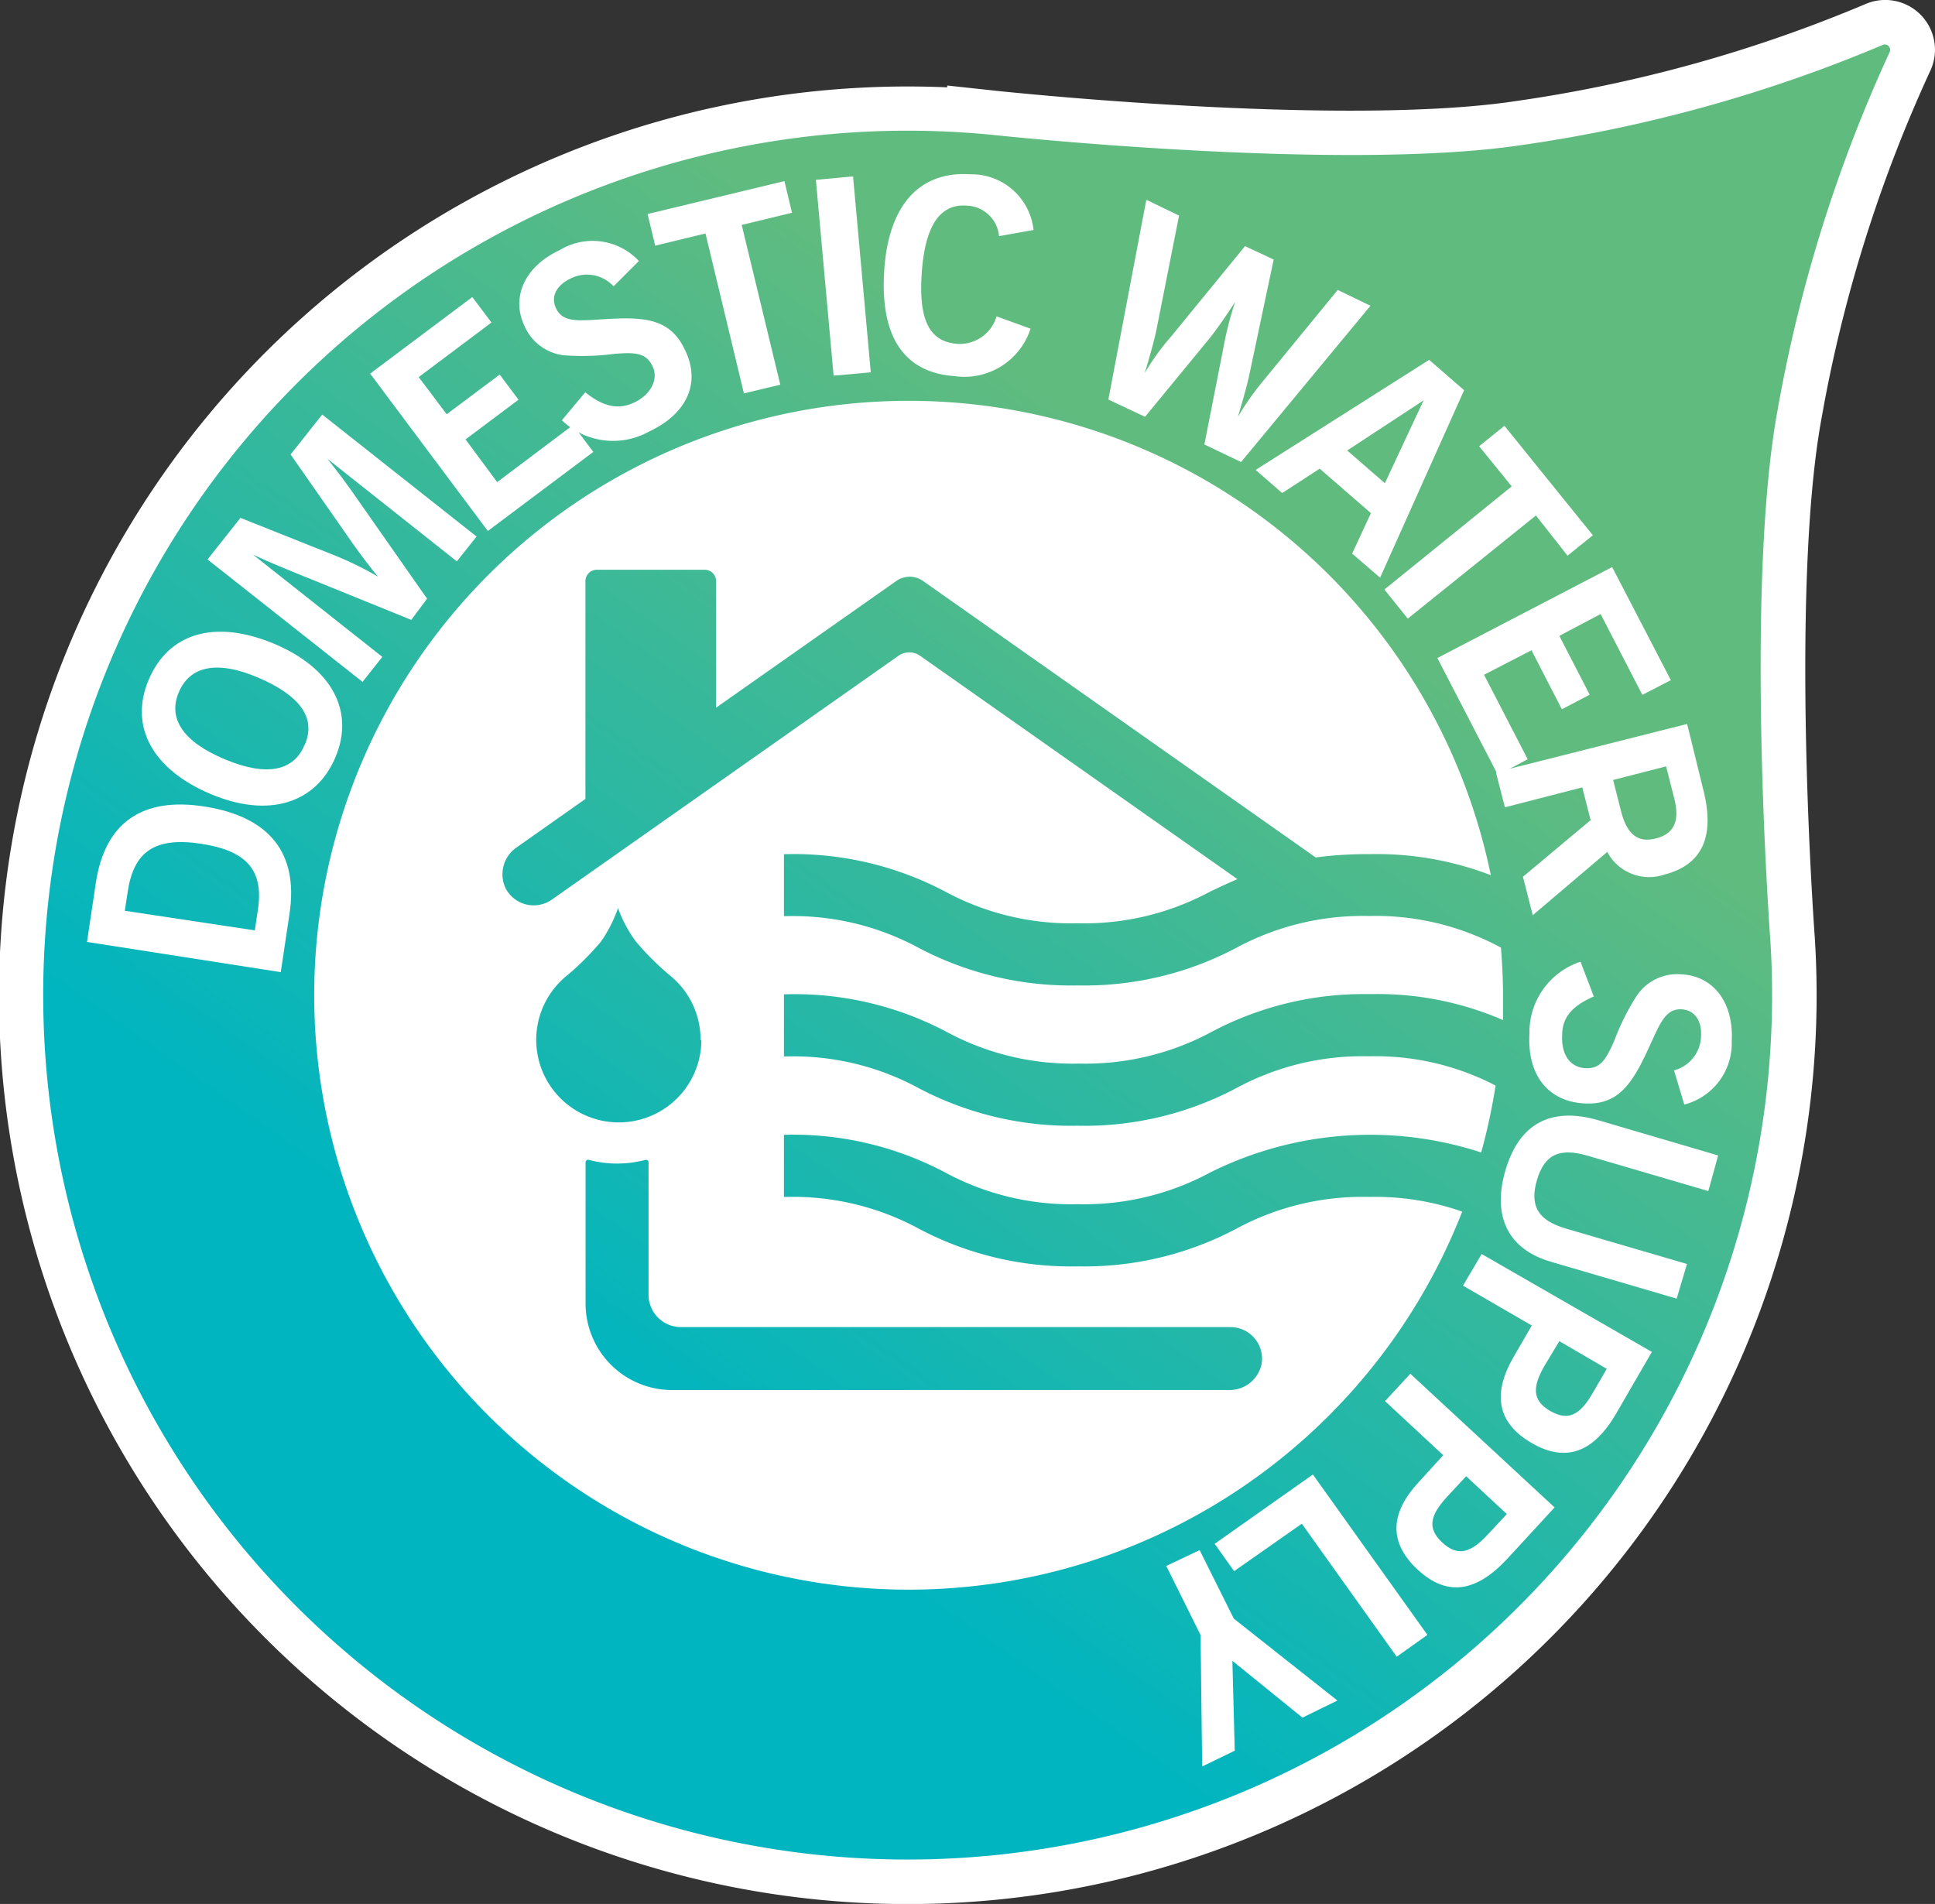 <svg xmlns="http://www.w3.org/2000/svg" xmlns:xlink="http://www.w3.org/1999/xlink" viewBox="0 0 122.33 120.37"><rect x="0" y="0" width="122.33" height="120.37" fill="#333333" stroke="none"/><defs><style>.cls-1{fill:none;stroke:#fff;stroke-miterlimit:10;stroke-width:5.61px;}.cls-2{fill:#fff;}.cls-3{fill:url(#未命名的渐变_38);}.cls-4{fill:url(#未命名的渐变_38-2);}.cls-5{fill:url(#未命名的渐变_38-3);}</style><linearGradient id="未命名的渐变_38" x1="39.28" y1="88.42" x2="78.4" y2="33.35" gradientUnits="userSpaceOnUse"><stop offset="0" stop-color="#00b5c0"/><stop offset="1" stop-color="#60bb7f"/></linearGradient><linearGradient id="未命名的渐变_38-2" x1="28.44" y1="80.71" x2="67.56" y2="25.65" xlink:href="#未命名的渐变_38"/><linearGradient id="未命名的渐变_38-3" x1="48" y1="94.61" x2="87.12" y2="39.55" xlink:href="#未命名的渐变_38"/></defs><title>资源 1</title><g id="图层_2" data-name="图层 2"><g id="图层_1-2" data-name="图层 1"><path class="cls-1" d="M111.93,59.44s-1.63-22,.46-33.46a92.54,92.54,0,0,1,7.1-22.69.34.34,0,0,0-.44-.46A92.08,92.08,0,0,1,96.14,9.18c-11.5,1.71-33.45-.65-33.45-.65a54.65,54.65,0,1,0,49.24,50.91Z"/><circle class="cls-2" cx="57.44" cy="62.95" r="39.47"/><path class="cls-3" d="M119.05,2.83A92.08,92.08,0,0,1,96.14,9.18c-11.5,1.71-33.46-.66-33.46-.66h0a54.65,54.65,0,1,0,49.24,50.91h0s-1.64-22,.45-33.46a92.54,92.54,0,0,1,7.1-22.69A.34.34,0,0,0,119.05,2.83ZM57.44,100.5A37.58,37.58,0,1,1,94.25,55.33,20.14,20.14,0,0,0,86.55,54a24.33,24.33,0,0,0-3.37.21l-.81-.57h0l-24-16.9a1.47,1.47,0,0,0-1.72,0l-11.38,8v-8a.72.72,0,0,0-.72-.72H37.73a.72.72,0,0,0-.72.72V50.51l-4.33,3.05a2.07,2.07,0,0,0-.74,2.55,2,2,0,0,0,2.94.77L56.8,41.46a1.19,1.19,0,0,1,1.37,0L78.23,55.58c-.61.26-1.18.53-1.73.79a16.78,16.78,0,0,1-8.37,2,16.75,16.75,0,0,1-8.37-2A20.54,20.54,0,0,0,49.7,54h-.14v3.92h.14a16.71,16.71,0,0,1,8.37,2A20.65,20.65,0,0,0,68.13,62.3a20.48,20.48,0,0,0,10.05-2.39,16.88,16.88,0,0,1,8.37-2,16.66,16.66,0,0,1,8.34,2c.08,1,.13,2,.13,3,0,.53,0,1.06,0,1.58a19.93,19.93,0,0,0-8.43-1.64,20.51,20.51,0,0,0-10,2.39,16.78,16.78,0,0,1-8.37,2,16.75,16.75,0,0,1-8.37-2A20.52,20.52,0,0,0,49.7,62.86h-.14v3.93h.14a16.6,16.6,0,0,1,8.37,2,20.65,20.65,0,0,0,10.06,2.38,20.48,20.48,0,0,0,10.05-2.39,16.78,16.78,0,0,1,8.37-2,16.45,16.45,0,0,1,8,1.85,37.41,37.41,0,0,1-.91,4.23A22.62,22.62,0,0,0,76.5,74.13a16.78,16.78,0,0,1-8.37,2,16.75,16.75,0,0,1-8.37-2A20.52,20.52,0,0,0,49.7,71.74h-.14v3.93h.14a16.72,16.72,0,0,1,8.37,2,20.52,20.52,0,0,0,10.06,2.39,20.48,20.48,0,0,0,10.05-2.39,16.78,16.78,0,0,1,8.37-2,16.6,16.6,0,0,1,5.89.93A37.57,37.57,0,0,1,57.44,100.5Z"/><path class="cls-4" d="M44.29,65.75a5.21,5.21,0,0,0-1.84-4h0a17.55,17.55,0,0,1-2.27-2.25,8.39,8.39,0,0,1-1.11-2.09A8.67,8.67,0,0,1,38,59.52a17.55,17.55,0,0,1-2.27,2.25h0a5.22,5.22,0,1,0,8.61,4Z"/><path class="cls-5" d="M77.79,83.9H43a2.05,2.05,0,0,1-2-2.05V73.49a.16.16,0,0,0-.2-.16,7,7,0,0,1-3.57,0,.16.16,0,0,0-.21.16V82.4a5.47,5.47,0,0,0,5.47,5.48h35.2a2.07,2.07,0,0,0,2.07-1.66A2,2,0,0,0,77.79,83.9Z"/><path class="cls-2" d="M5.5,59.55l.56-3.75C6.64,52,9,50.35,13,51s5.89,2.9,5.3,6.79l-.55,3.67Zm10.8-2c.39-2.53-.69-3.77-3.61-4.21s-4.23.52-4.61,3l-.19,1.24,8.22,1.24Z"/><path class="cls-2" d="M9.39,43c1.23-2.95,4.15-3.87,7.89-2.32S22.43,45,21.2,47.89,17,51.75,13.32,50.2,8.16,45.93,9.39,43Zm9.87,4.1C20,45.41,19,44,16.37,42.86s-4.37-.76-5.07.91.29,3.14,2.93,4.24S18.57,48.75,19.26,47.08Z"/><path class="cls-2" d="M13.12,35.37l2.08-2.63,5.85,2.33a20.89,20.89,0,0,1,2.85,1.39c-.74-.89-1.36-1.75-1.9-2.53l-3.63-5.2,2-2.52,9.76,7.71-1.25,1.57L20.69,29c.57.71,1.14,1.46,1.71,2.28L27,37.85,26,39.19l-7.39-3c-1-.41-1.86-.77-2.62-1.13l8.18,6.47-1.25,1.58Z"/><path class="cls-2" d="M23.4,23.62l6.46-4.84,1.21,1.61-4.6,3.45,1.77,2.35,3.35-2.51,1.19,1.59-3.35,2.51,2,2.7,4.8-3.61,1.28,1.7-6.67,5Z"/><path class="cls-2" d="M37,24.8c1.14.92,2.09,1.12,3.09.65s1.57-1.43,1.17-2.28-1.05-.91-2.41-.8a15.55,15.55,0,0,1-3.23.09,3.11,3.11,0,0,1-2.47-1.87c-.84-1.78,0-3.74,2.24-4.78a4,4,0,0,1,5,.69l-1.6,1.6a2.29,2.29,0,0,0-2.7-.5c-.93.44-1.28,1.16-.94,1.89.5,1.05,1.68.73,3.82.65s3.52.22,4.34,2c1,2.05.15,4-2.27,5.14a4.68,4.68,0,0,1-5.52-.71Z"/><path class="cls-2" d="M44.6,14.76l-3.18.77-.48-2,8.65-2.08.48,2-3.18.77,2.44,10.1-2.3.55Z"/><path class="cls-2" d="M51.58,11.37l2.35-.22,1.12,12.39-2.35.21Z"/><path class="cls-2" d="M65.15,20.78a4.39,4.39,0,0,1-4.79,3c-3.2-.22-4.73-2.48-4.46-6.67s2.27-6.3,5.44-6.09a3.94,3.94,0,0,1,4,3.52l-2.18.39A2.12,2.12,0,0,0,61.08,13c-1.69-.11-2.61,1.32-2.81,4.3s.51,4.32,2.28,4.44A2.42,2.42,0,0,0,63,20Z"/><path class="cls-2" d="M72.47,12.63l2.07,1-1.43,7.22c-.1.5-.34,1.41-.74,2.74A14.28,14.28,0,0,1,74,21.32l4.71-5.76,1.81.85L79,23.61c-.1.5-.34,1.41-.74,2.74a17.6,17.6,0,0,1,1.59-2.26l4.72-5.76,2.07,1-8.18,9.88L76.14,28.1l1.24-6.3a20,20,0,0,1,.71-2.72c-.7,1.08-1.24,1.83-1.59,2.27l-4.11,5-2.32-1.09Z"/><path class="cls-2" d="M90.35,22.75l2.21,1.92L87.25,36.52,85.48,35l1.19-2.56-3.24-2.81-2.37,1.54-1.68-1.46Zm-2.8,7.8L90,25.31l-4.83,3.17Z"/><path class="cls-2" d="M95.57,30.75l-2.06-2.54,1.6-1.29,5.59,6.92-1.6,1.29-2-2.54L89,39.11l-1.48-1.84Z"/><path class="cls-2" d="M101.92,35.85,105.63,43l-1.8.93-2.64-5.11L98.58,40.2l1.92,3.72-1.76.92-1.92-3.73-3,1.55L96.58,48,94.7,49l-3.83-7.4Z"/><path class="cls-2" d="M106.66,45.77l1,4.07c.78,3,0,4.82-2.43,5.45a3,3,0,0,1-3.62-1.43l-4.71,4-.62-2.43,4.28-3.58-.53-2.07-4.89,1.26-.57-2.22Zm-4.17,5.54c.37,1.44,1.06,2,2.22,1.69s1.49-1.13,1.13-2.55l-.51-2-3.35.86Z"/><path class="cls-2" d="M100.76,63c-1.35.58-2,1.32-2,2.43-.07,1.26.52,2.05,1.46,2.1s1.29-.5,1.84-1.75a14.87,14.87,0,0,1,1.45-2.88,3.08,3.08,0,0,1,2.81-1.3c2,.11,3.29,1.77,3.16,4.23a4,4,0,0,1-3,4l-.65-2.16a2.3,2.3,0,0,0,1.71-2.15c.06-1-.42-1.66-1.22-1.71-1.17-.06-1.44,1.14-2.38,3.06s-1.85,3-3.79,2.89c-2.26-.13-3.61-1.76-3.46-4.43a4.7,4.7,0,0,1,3.23-4.53Z"/><path class="cls-2" d="M108.62,73.05,108,75.3l-7.65-2.24c-1.7-.49-2.69-.13-3.18,1.53s.08,2.57,1.82,3.08l7.66,2.24L106,82.1l-7.92-2.32C95.35,79,94.32,76.92,95.17,74s2.83-4.07,5.9-3.17Z"/><path class="cls-2" d="M104.43,85.47l-2.23,3.85c-1.45,2.52-3.21,3.16-5.37,1.91s-2.5-3.09-1.15-5.43l1.16-2-4.35-2.52,1.18-2Zm-6.76.83c-.8,1.37-.82,2.23.33,2.9s1.9.25,2.7-1.15l.88-1.51-3-1.75Z"/><path class="cls-2" d="M98.28,95.3l-3,3.26c-2,2.14-3.83,2.37-5.66.67s-1.76-3.56.08-5.54L91.24,92l-3.68-3.42,1.6-1.73Zm-6.78-.69c-1.08,1.17-1.3,2-.32,2.91s1.8.66,2.89-.52l1.19-1.28-2.57-2.39Z"/><path class="cls-2" d="M90.24,103.36l-1.94,1.38-6-8.41-4.28,3-1.23-1.73L83,93.22Z"/><path class="cls-2" d="M78,102.33l6.55,5.18-2.21,1.08L77.91,105l.15,5.68-2.06,1-.1-8.31L73.73,99l2.11-1Z"/></g></g></svg>